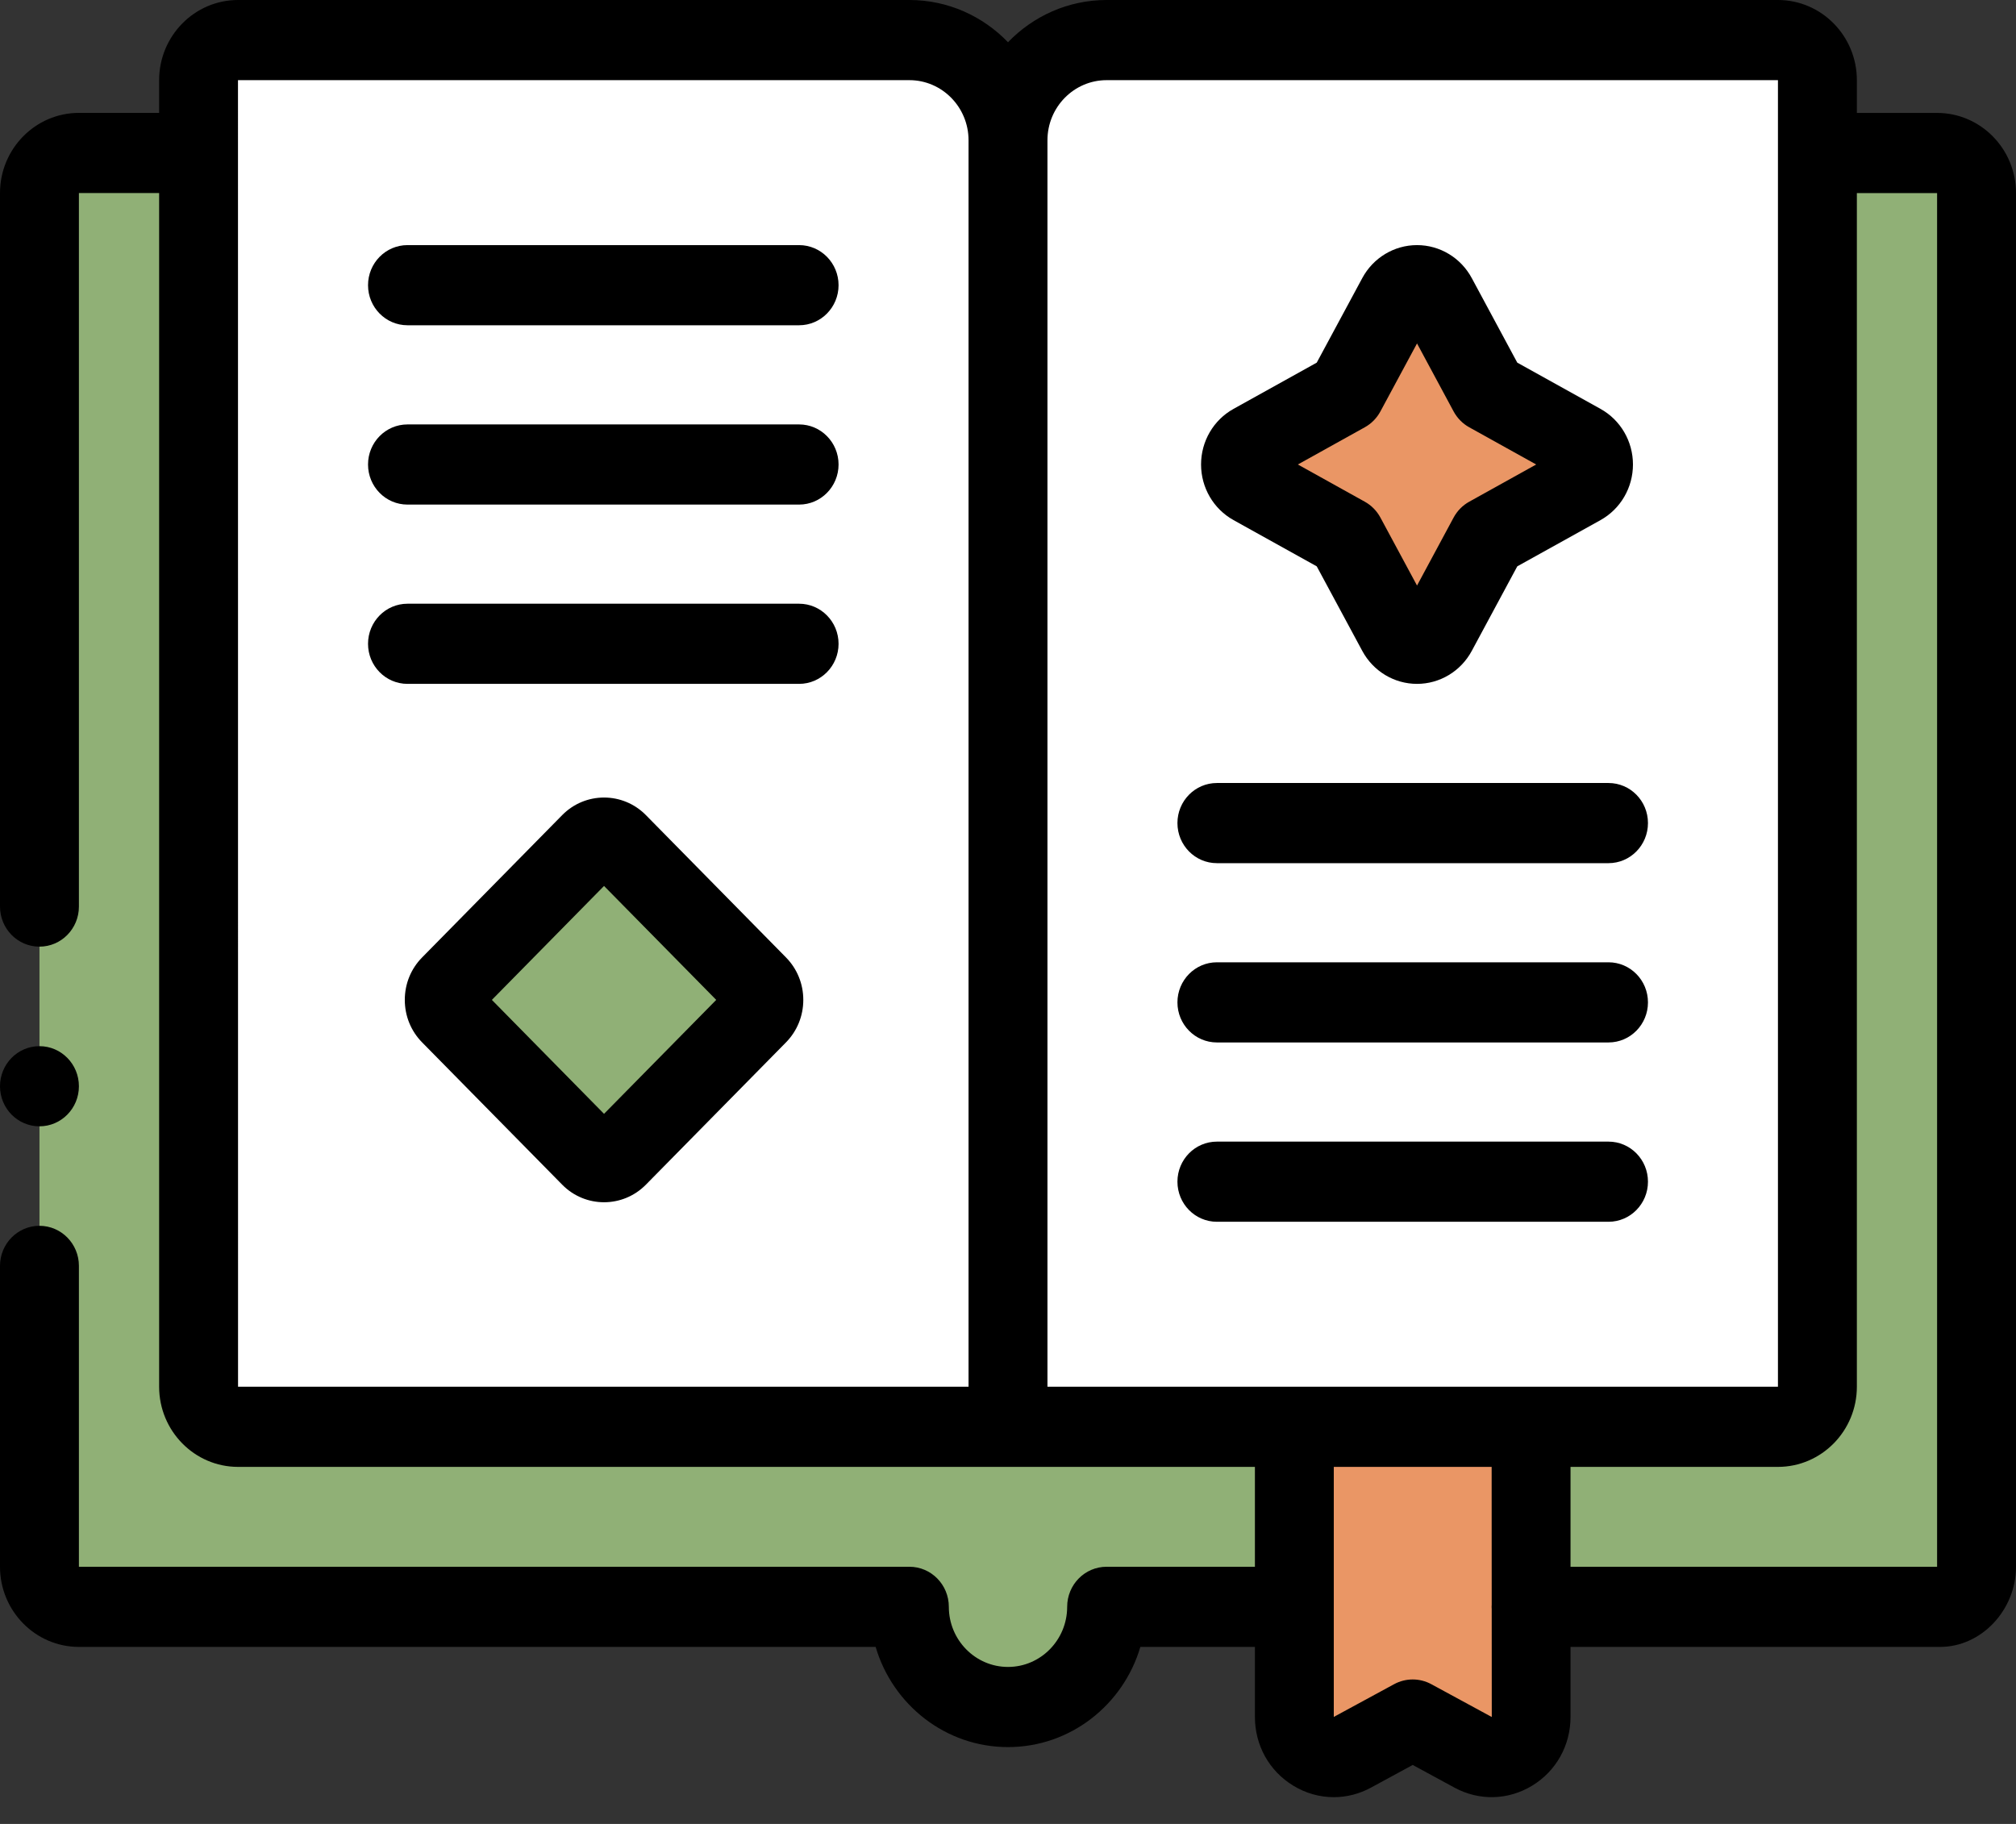 <svg xmlns="http://www.w3.org/2000/svg" width="63" height="57" viewBox="0 0 63 57" fill="none"><rect x="0" y="0" width="63" height="57" fill="#333333" stroke="none"/><path d="M60.534 4.781H57.133L5.73 4.78H2.466C1.785 4.78 1.233 5.341 1.233 6.033V28.331V39.56V48.962C1.233 49.654 1.785 50.215 2.466 50.215H28.418C28.418 51.943 29.797 53.346 31.5 53.346C33.203 53.346 34.582 51.943 34.582 50.215H40.448H47.846H60.63C61.215 50.215 61.767 49.654 61.767 48.962V6.034C61.767 5.341 61.215 4.781 60.534 4.781Z" fill="#90B076"></path><path d="M7.439 1.252C6.758 1.252 6.206 1.813 6.206 2.504V43.337C6.206 44.028 6.758 44.589 7.439 44.589H31.5V4.383C31.5 2.654 30.12 1.252 28.418 1.252H7.439Z" fill="white"></path><path d="M55.561 1.252H34.582C32.88 1.252 31.5 2.654 31.5 4.383V44.589H55.561C56.242 44.589 56.794 44.028 56.794 43.337V2.504C56.794 1.813 56.242 1.252 55.561 1.252Z" fill="white"></path><path d="M46.032 54.76L44.147 53.737L42.263 54.76C41.441 55.206 40.449 54.602 40.449 53.656V44.589H47.846V53.656C47.846 54.602 46.853 55.206 46.032 54.76Z" fill="#EA9665"></path><path d="M44.911 9.291L46.507 12.255L49.424 13.876C49.922 14.152 49.922 14.878 49.424 15.155L46.507 16.776L44.911 19.739C44.639 20.245 43.925 20.245 43.652 19.739L42.057 16.776L39.139 15.155C38.642 14.878 38.642 14.152 39.139 13.876L42.057 12.255L43.652 9.291C43.925 8.786 44.639 8.786 44.911 9.291Z" fill="#EA9665"></path><path d="M23.69 31.69L19.311 36.139C19.071 36.383 18.682 36.383 18.441 36.139L14.063 31.69C13.822 31.446 13.822 31.05 14.063 30.806L18.441 26.358C18.682 26.114 19.071 26.114 19.311 26.358L23.69 30.806C23.93 31.05 23.93 31.446 23.69 31.69Z" fill="#90B076"></path><path d="M60.534 3.529H58.027V2.505C58.027 1.124 56.921 0 55.561 0H34.582C33.376 0 32.284 0.506 31.5 1.32C30.716 0.506 29.624 0 28.418 0H7.439C6.079 0 4.973 1.124 4.973 2.505V3.528H2.466C1.106 3.528 0 4.652 0 6.033V28.331C0 29.023 0.552 29.584 1.233 29.584C1.914 29.584 2.466 29.023 2.466 28.331V6.033H4.973V43.337C4.973 44.718 6.079 45.842 7.439 45.842H39.216V48.963H34.582C33.901 48.963 33.349 49.523 33.349 50.215C33.349 51.251 32.52 52.094 31.5 52.094C30.48 52.094 29.651 51.251 29.651 50.215C29.651 49.523 29.099 48.963 28.418 48.963H2.466V39.56C2.466 38.869 1.914 38.308 1.233 38.308C0.552 38.308 0 38.869 0 39.56V48.963C0 50.344 1.106 51.468 2.466 51.468H27.364C27.896 53.276 29.549 54.599 31.5 54.599C33.451 54.599 35.104 53.276 35.636 51.468H39.216V53.656C39.216 54.544 39.663 55.348 40.414 55.804C40.807 56.044 41.243 56.164 41.68 56.164C42.078 56.164 42.477 56.065 42.844 55.865L44.147 55.157L45.451 55.865C46.222 56.284 47.131 56.261 47.881 55.804C48.631 55.348 49.079 54.544 49.079 53.656V51.468H60.631C61.915 51.468 63 50.32 63 48.963V6.034C63 4.653 61.894 3.529 60.534 3.529ZM7.437 2.505H7.439H28.418C29.438 2.505 30.267 3.348 30.267 4.383V43.337H7.439L7.437 2.505ZM32.733 4.383C32.733 3.348 33.562 2.505 34.582 2.505H55.561V43.337H32.733V4.383ZM46.613 53.656L44.728 52.633C44.365 52.436 43.929 52.436 43.566 52.633L41.681 53.656V45.842H46.614L46.616 50.144C46.615 50.167 46.613 50.191 46.613 50.215C46.613 50.24 46.615 50.264 46.616 50.288L46.618 53.659C46.618 53.659 46.616 53.658 46.613 53.656ZM60.534 48.963H49.079V45.842H55.561C56.921 45.842 58.027 44.718 58.027 43.337V6.034H60.534V48.963Z" fill="black"></path><path d="M24.972 7.66H12.734C12.053 7.66 11.501 8.221 11.501 8.913C11.501 9.604 12.053 10.165 12.734 10.165H24.972C25.652 10.165 26.205 9.604 26.205 8.913C26.205 8.221 25.652 7.66 24.972 7.66Z" fill="black"></path><path d="M24.972 13.264H12.734C12.053 13.264 11.501 13.824 11.501 14.516C11.501 15.208 12.053 15.769 12.734 15.769H24.972C25.652 15.769 26.205 15.208 26.205 14.516C26.205 13.824 25.652 13.264 24.972 13.264Z" fill="black"></path><path d="M24.972 18.867H12.734C12.053 18.867 11.501 19.428 11.501 20.12C11.501 20.811 12.053 21.372 12.734 21.372H24.972C25.652 21.372 26.205 20.811 26.205 20.12C26.205 19.428 25.652 18.867 24.972 18.867Z" fill="black"></path><path d="M38.028 26.975H50.266C50.947 26.975 51.499 26.414 51.499 25.722C51.499 25.03 50.947 24.47 50.266 24.47H38.028C37.347 24.47 36.795 25.03 36.795 25.722C36.795 26.414 37.347 26.975 38.028 26.975Z" fill="black"></path><path d="M38.028 32.578H50.266C50.947 32.578 51.499 32.017 51.499 31.326C51.499 30.634 50.947 30.073 50.266 30.073H38.028C37.347 30.073 36.795 30.634 36.795 31.326C36.795 32.017 37.347 32.578 38.028 32.578Z" fill="black"></path><path d="M51.499 36.929C51.499 36.237 50.947 35.677 50.266 35.677H38.028C37.347 35.677 36.795 36.237 36.795 36.929C36.795 37.621 37.347 38.182 38.028 38.182H50.266C50.947 38.182 51.499 37.621 51.499 36.929Z" fill="black"></path><path d="M38.548 16.254L41.148 17.699L42.571 20.341C42.913 20.977 43.569 21.372 44.282 21.372C44.995 21.372 45.651 20.977 45.993 20.341L47.415 17.699L50.016 16.254C50.642 15.906 51.03 15.24 51.03 14.516C51.03 13.791 50.642 13.126 50.016 12.778L47.415 11.333L45.993 8.691C45.651 8.055 44.995 7.66 44.282 7.66C43.569 7.66 42.913 8.055 42.571 8.691L41.148 11.333L38.548 12.778C37.922 13.125 37.533 13.791 37.533 14.516C37.533 15.24 37.922 15.906 38.548 16.254ZM42.648 13.354C42.855 13.24 43.025 13.067 43.138 12.857L44.282 10.733L45.425 12.857C45.538 13.067 45.708 13.24 45.915 13.354L48.006 14.516L45.915 15.678C45.708 15.792 45.538 15.965 45.425 16.175L44.282 18.299L43.138 16.175C43.025 15.965 42.855 15.792 42.648 15.678L40.558 14.516L42.648 13.354Z" fill="black"></path><path d="M20.184 25.473C19.463 24.741 18.29 24.741 17.569 25.473L13.192 29.92C12.842 30.274 12.65 30.746 12.65 31.248C12.65 31.75 12.842 32.222 13.192 32.577L17.569 37.023C17.929 37.389 18.403 37.572 18.876 37.572C19.35 37.572 19.823 37.389 20.184 37.023L24.561 32.577C24.91 32.222 25.103 31.75 25.103 31.248C25.103 30.746 24.91 30.274 24.561 29.92L20.184 25.473ZM18.876 34.809L15.371 31.248L18.876 27.687L22.382 31.248L18.876 34.809ZM22.817 30.805L22.816 30.806C22.817 30.806 22.817 30.806 22.817 30.805Z" fill="black"></path><path d="M1.233 35.199C1.914 35.199 2.466 34.639 2.466 33.947C2.466 33.255 1.914 32.694 1.233 32.694C0.552 32.694 0 33.255 0 33.947C0 34.639 0.552 35.199 1.233 35.199Z" fill="black"></path></svg>